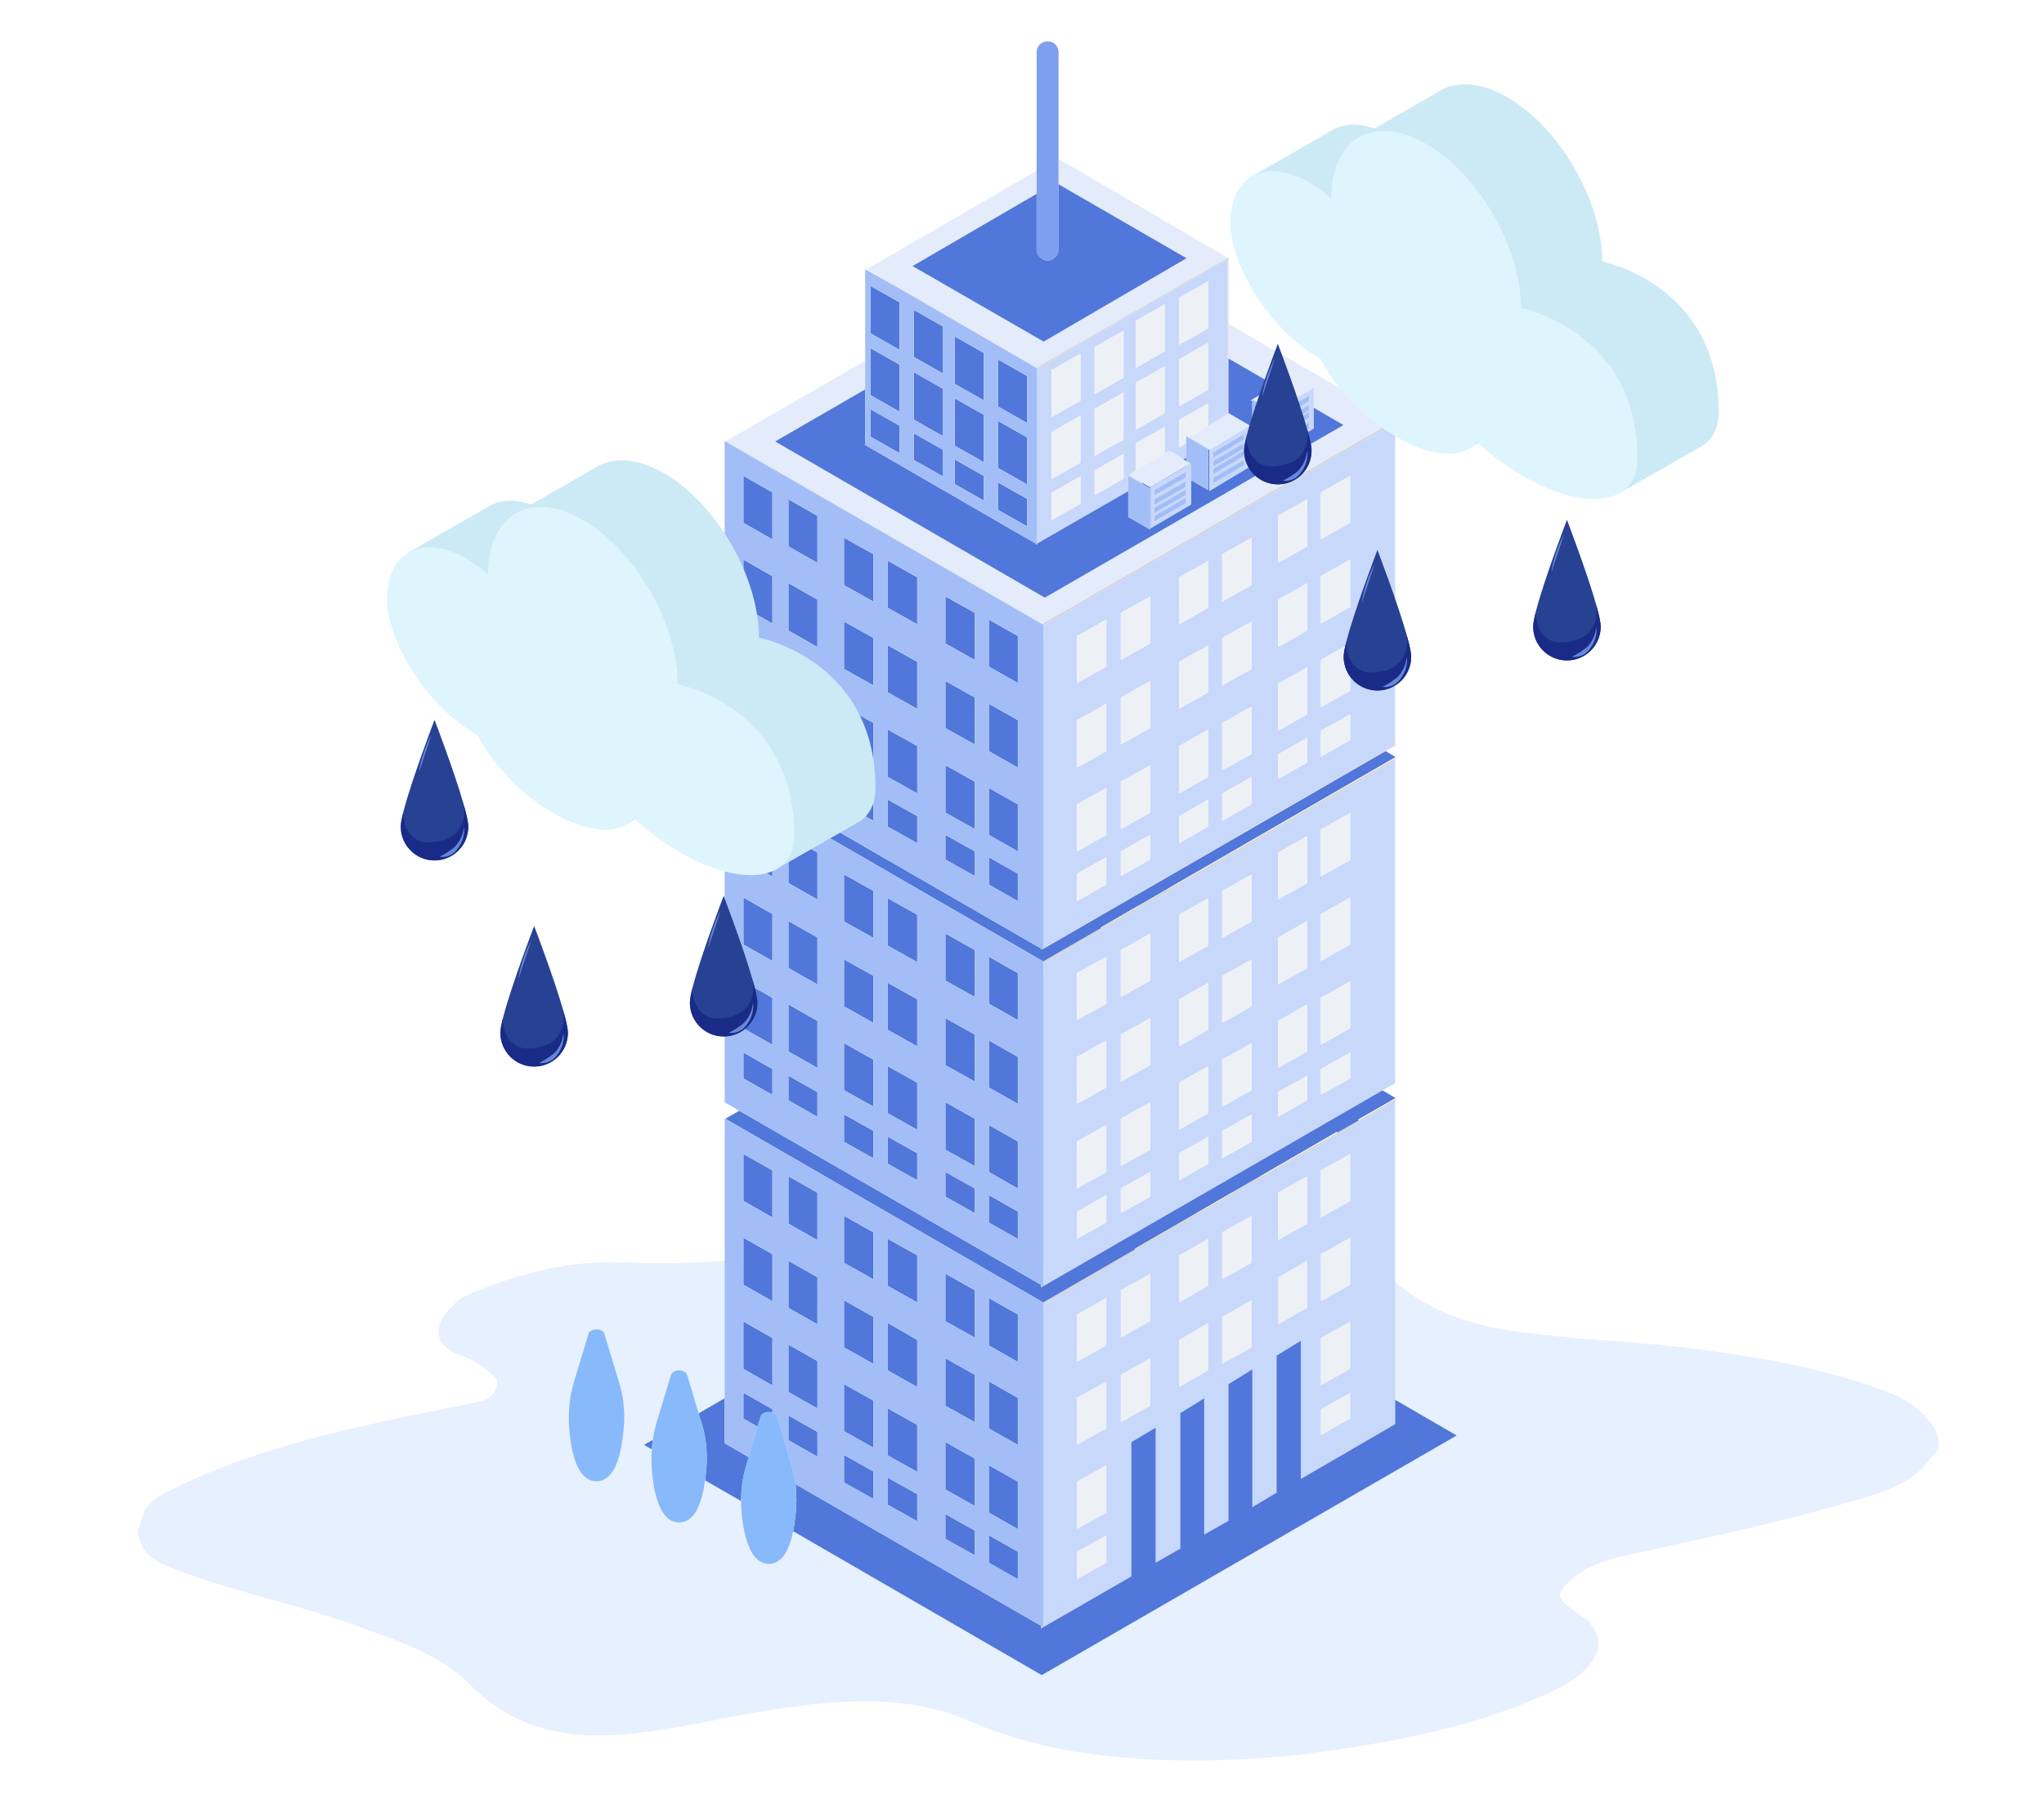 <?xml version="1.0" encoding="UTF-8"?>
<svg xmlns="http://www.w3.org/2000/svg" xmlns:xlink="http://www.w3.org/1999/xlink" id="Layer_8" data-name="Layer 8" width="600" height="528.056" viewBox="0 0 600 528.056">
  <defs>
    <style>
      .cls-1 {
        fill: url(#linear-gradient);
      }

      .cls-1, .cls-2, .cls-3, .cls-4, .cls-5, .cls-6, .cls-7, .cls-8, .cls-9, .cls-10, .cls-11, .cls-12, .cls-13 {
        fill-rule: evenodd;
      }

      .cls-1, .cls-2, .cls-3, .cls-4, .cls-5, .cls-6, .cls-7, .cls-8, .cls-9, .cls-10, .cls-11, .cls-12, .cls-13, .cls-14, .cls-15, .cls-16, .cls-17, .cls-18, .cls-19 {
        stroke-width: 0px;
      }

      .cls-2 {
        fill: url(#linear-gradient-2);
      }

      .cls-3 {
        fill: #676766;
      }

      .cls-4 {
        fill: #5077d9;
      }

      .cls-5 {
        fill: #88b9fa;
      }

      .cls-6 {
        fill: #a3bdf7;
      }

      .cls-7 {
        fill: #c8d8fb;
      }

      .cls-8 {
        fill: #d2d4da;
      }

      .cls-9 {
        fill: #e5e5e5;
      }

      .cls-10 {
        fill: #edf1f6;
      }

      .cls-11 {
        fill: #e4ecfb;
      }

      .cls-12 {
        fill: #7e9fed;
      }

      .cls-13 {
        fill: #c1c77d;
      }

      .cls-14 {
        fill: #274193;
      }

      .cls-15 {
        fill: #192b87;
      }

      .cls-16 {
        fill: #dff5fd;
      }

      .cls-17 {
        fill: #cce9f6;
      }

      .cls-18 {
        fill: #e6f0fe;
      }

      .cls-19 {
        fill: #6687d8;
      }
    </style>
    <linearGradient id="linear-gradient" x1="7758.659" y1="-1729.444" x2="7758.659" y2="-1729.444" gradientTransform="translate(7130.322 -1669.321) rotate(150.023) scale(1 -1) skewX(29.977)" gradientUnits="userSpaceOnUse">
      <stop offset=".278" stop-color="#e4ecfb"></stop>
      <stop offset=".392" stop-color="#a3bdf7"></stop>
    </linearGradient>
    <linearGradient id="linear-gradient-2" x1="7251.541" y1="210.747" x2="7251.541" y2="210.747" gradientTransform="translate(7661.088) rotate(-180) scale(1 -1)" gradientUnits="userSpaceOnUse">
      <stop offset=".278" stop-color="#a3bdf7"></stop>
      <stop offset=".392" stop-color="#5077d9"></stop>
    </linearGradient>
  </defs>
  <path class="cls-18" d="m567.775,419.135c-0.0.001-0.0.001-.001.002,0-0,0-.001-0-.001-3.45-5.439-8.677-8.793-14.445-10.906-19.314-7.076-39.482-10.441-59.821-12.835-16.57-1.95-33.294-2.304-49.82-4.789-12.376-1.861-23.864-5.774-33.602-13.908-6.364-5.316-13.651-9.104-21.308-11.92-16.345-6.011-33.367-9.369-50.732-10.179-18.309-.854-36.568.1-54.71,3.277-15.508,2.715-30.935,5.783-46.372,8.854-17.701,3.522-35.67,4.54-53.692,3.794-15.982-.662-30.914,3.229-45.49,9.318-3.133,1.309-5.312,3.525-7.162,5.974-3.437,4.549-2.049,9.053,3.054,11.358,0,0.0 0.0 0.0 0.0.001,4.733,1.548,8.917,3.968,12.257,7.723v.001c.276,6.209-5.257,6.5-8.757,7.213-16.936,3.451-33.88,6.672-50.537,11.476-12.289,3.545-24.299,7.643-35.683,13.377-4.015,2.022-8.866,3.913-9.413,9.628v.001c0-0-0-0-0-0-.713,1.227-1.238,2.497-.932,3.962,0,0.0 0.0 0.0.001.001l-0.0 0c1.275,6.46,6.508,8.419,11.766,10.398,17.023,6.408,34.943,9.914,52.026,16.128,12.054,4.385,24.605,8.319,33.811,17.567,12.692,12.751,27.975,15.831,44.823,14.379,16.054-1.384,31.671-5.643,47.611-7.824,18.305-2.505,36.633-3.672,54.1,3.978,20.111,8.808,41.345,11.254,62.889,11.454,13.871.129,27.784-.618,41.571-2.623,21.607-3.142,42.976-7.239,63.113-16.098,5.198-2.287,10.387-4.717,14.172-9.217,3.081-3.662,3.841-7.502.706-11.561-.335-.973-.97-1.655-1.942-2.013-1.751-1.292-3.545-2.531-5.24-3.893-1.501-1.207-2.834-2.569-1.519-4.726,5.181-6.467,12.628-8.733,20.196-10.35,23.581-5.039,47.153-10.081,70.248-17.109,7.075-2.153,13.643-5.03,18.016-11.411,2.996-2.572,2.388-5.49.819-8.501Zm-105.679,36.95c.076-.007.149-.019.229-.02-.042.048-.085.095-.127.143-.033-.041-.065-.081-.102-.123Z"></path>
  <g>
    <polygon class="cls-11" points="263.788 84.523 254.425 79.008 304.292 50.11 304.292 56.889 267.868 78.089 306.361 100.265 348.302 75.791 310.729 54.073 310.729 46.604 360.367 75.676 304.409 107.85 304.409 108.079 263.788 84.523"></polygon>
    <polygon class="cls-11" points="212.943 129.567 253.965 105.895 253.965 114.284 227.537 129.567 306.707 175.412 394.378 124.74 385.646 119.683 385.646 113.709 385.186 114.055 373.81 120.833 367.607 117.271 367.607 117.731 367.147 117.502 374.384 113.193 360.596 105.206 360.596 95.037 408.973 122.96 409.087 123.016 409.661 123.362 409.547 123.591 409.547 123.362 306.016 183.112 306.016 183.227 212.943 129.567"></polygon>
    <polygon class="cls-11" points="331.295 139.334 334.168 137.611 341.868 133.014 343.245 132.209 347.382 134.794 348.187 135.312 349.451 136.001 348.187 136.805 337.615 143.01 335.375 141.747 331.295 139.334"></polygon>
    <polygon class="cls-11" points="366.801 124.971 354.967 132.094 354.621 131.749 349.68 128.876 348.876 128.418 354.621 124.971 360.367 121.465 360.596 121.351 360.712 121.293 367.032 124.971 366.801 125.2 366.801 124.971"></polygon>
    <path class="cls-7" d="m346.118,101.184l8.503-4.825v-13.789s-8.503,4.825-8.503,4.825v13.789Zm-12.754,6.78l8.503-4.826v-13.789s-8.503,4.826-8.503,4.826v13.789Zm21.257,10.456l-8.503,4.827v8.043s2.069-1.207,2.069-1.207v4.251s-.806.46-.806.46l-4.136-2.585-1.378.806v-7.7s-8.503,4.827-8.503,4.827v7.927s.803-.458.803-.458l-2.873,1.724,4.08,2.413-.287.173-3.907-2.242v4.482s-26.771,15.398-26.771,15.398v-51.247s55.958-32.405,55.958-32.405v45.56s-5.745,3.506-5.745,3.506v-6.551Zm-8.503.806l8.503-4.827v-13.789s-8.503,4.827-8.503,4.827v13.789Zm-12.754,6.894l8.503-4.827v-13.789s-8.503,4.827-8.503,4.827v13.789Zm-27.117,57.453l103.3-59.636v4.652s0,10.687,0,10.687v4.482s0,10.685,0,10.685v4.713s0,10.685,0,10.685v4.827s0,12.294,0,12.294v4.596s0,10.687,0,10.687v4.596s0,10.685,0,10.685v1.093s-103.3,59.751-103.3,59.751v-94.797Zm67.563-50.675v-12.065s11.376-6.778,11.376-6.778l.46-.346v5.974s0,6.091,0,6.091l-11.605,7.009-.231.114Zm-44.007-35.849l-8.503,4.826v13.787s8.503-4.825,8.503-4.825v-13.789Zm-8.503,36.77l8.503-4.825v-13.789s-8.503,4.825-8.503,4.825v13.789Zm-4.136-16.201v-13.789s-8.503,4.825-8.503,4.825v13.789s8.503-4.825,8.503-4.825Zm0,18.154v-13.789s-8.503,4.827-8.503,4.827v13.789s8.503-4.827,8.503-4.827Zm-8.503,8.849v8.043s8.503-4.827,8.503-4.827v-8.043s-8.503,4.827-8.503,4.827Zm21.143-11.376l-8.503,4.825v7.24s8.503-4.825,8.503-4.825v-7.24Zm54.465-15.512v-1.609s-9.192,5.402-9.192,5.402v1.607s9.192-5.4,9.192-5.4Zm0,2.758v-1.609s-9.192,5.285-9.192,5.285v1.609s9.192-5.285,9.192-5.285Zm-34.588,27.577l-11.948,7.009v-12.065s10.456-6.091,10.456-6.091l1.492-.918v4.94s0,7.125,0,7.125Zm17.121-23.095v.229s0,11.836,0,11.836l-11.834,7.123v-12.065s11.834-7.123,11.834-7.123Zm17.467.689v-1.609s-9.192,5.285-9.192,5.285v1.609s9.192-5.285,9.192-5.285Zm-19.076,8.158v-1.609s-9.076,5.402-9.076,5.402v1.607s9.076-5.4,9.076-5.4Zm-9.076,6.434v1.609s9.076-5.285,9.076-5.285v-1.609s-9.076,5.285-9.076,5.285Zm0-4.94v1.607s9.076-5.285,9.076-5.285v-1.609s-9.076,5.287-9.076,5.287Zm0-2.529v1.609s9.076-5.4,9.076-5.4v-1.609s-9.076,5.4-9.076,5.4Zm-17.236,11.03v1.609s9.192-5.285,9.192-5.285v-1.609s-9.192,5.285-9.192,5.285Zm0,5.171v1.609s9.192-5.285,9.192-5.285v-1.609s-9.192,5.285-9.192,5.285Zm0,2.415v1.607s9.192-5.285,9.192-5.285v-1.609s-9.192,5.287-9.192,5.287Zm0-4.827v1.609s9.192-5.285,9.192-5.285v-1.609s-9.192,5.285-9.192,5.285Zm45.387-24.016v-1.607s-9.192,5.4-9.192,5.4v1.609s9.192-5.402,9.192-5.402Zm-.575,62.509v-13.903s-8.503,4.825-8.503,4.825v13.905s8.503-4.827,8.503-4.827Zm-54.697-5.171v13.789s8.618-4.825,8.618-4.825v-13.789s-8.618,4.825-8.618,4.825Zm25.625,23.327v-13.789s-8.503,4.825-8.503,4.825v13.789s8.503-4.825,8.503-4.825Zm12.754-6.894v-13.903s-8.618,4.825-8.618,4.825v13.903s8.618-4.825,8.618-4.825Zm0-24.59v-13.903s-8.618,4.825-8.618,4.825v13.903s8.618-4.825,8.618-4.825Zm-21.257-2.298v13.789s8.503-4.825,8.503-4.825v-13.789s-8.503,4.825-8.503,4.825Zm-29.99,55.843l8.618-4.825v-13.903s-8.618,4.825-8.618,4.825v13.903Zm8.618-29.644v-13.789s-8.618,4.825-8.618,4.825v13.789s8.618-4.825,8.618-4.825Zm58.947-35.277v-13.789s-8.503,4.827-8.503,4.827v13.789s8.503-4.827,8.503-4.827Zm-54.697,58.141l8.618-4.825v-13.789s-8.618,4.825-8.618,4.825v13.789Zm-12.868,37.919v8.043s8.618-4.825,8.618-4.825v-8.043s-8.618,4.825-8.618,4.825Zm21.486-4.136v-7.238s-8.618,4.825-8.618,4.825v7.24s8.618-4.827,8.618-4.827Zm-21.486-2.413l8.618-4.825v-13.789s-8.618,4.825-8.618,4.825v13.789Zm29.99,32.519l8.503-4.827v-13.903s-8.503,4.825-8.503,4.825v13.905Zm37.575-23.212v-13.789s-8.503,4.827-8.503,4.827v13.789s8.503-4.827,8.503-4.827Zm-24.936,16.087l8.618-4.825v-13.789s-8.618,4.825-8.618,4.825v13.789Zm8.618-67.908l-8.618,4.825v13.905s8.618-4.827,8.618-4.827v-13.903Zm16.318,16.432v-7.24s-8.503,4.825-8.503,4.825v7.24s8.503-4.825,8.503-4.825Zm-24.936,9.076v8.043s8.618-4.825,8.618-4.825v-8.043s-8.618,4.825-8.618,4.825Zm-12.64,14.594l8.503-4.827v-7.927s-8.503,4.825-8.503,4.825v7.929Zm0-28.497v13.903s8.503-4.825,8.503-4.825v-13.903s-8.503,4.825-8.503,4.825Zm-8.503,19.534v-13.903s-8.618,4.825-8.618,4.825v13.905s8.618-4.827,8.618-4.827Zm-3.389,27.521l-.229-.117,8.732-5.054.229.114-8.732,5.056Zm-5.229,37.631v13.789s8.618-4.827,8.618-4.827v-13.789s-8.618,4.827-8.618,4.827Zm17.121,27.921l8.503-4.825v-13.789s-8.503,4.825-8.503,4.825v13.789Zm12.64-20.568v13.789s8.618-4.825,8.618-4.825v-13.789s-8.618,4.825-8.618,4.825Zm24.936-2.413v-13.789s-8.503,4.827-8.503,4.827v13.789s8.503-4.827,8.503-4.827Zm-24.936-8.387l8.618-4.827v-13.789s-8.618,4.827-8.618,4.827v13.789Zm24.936-16.087v-13.789s-8.503,4.825-8.503,4.825v13.789s8.503-4.825,8.503-4.825Zm-54.697-5.287v13.789s8.618-4.825,8.618-4.825v-13.789s-8.618,4.825-8.618,4.825Zm17.121,28.268l8.503-4.827v-13.789s-8.503,4.827-8.503,4.827v13.789Zm63.429,2.298v8.501s-3.734,2.128-3.734,2.128l-100.255,57.854v-.806s-.806-.458-.806-.458l1.495.803v-94.568s102.726-59.291,102.726-59.291l.114-.056.46-.287v9.02s0,4.482,0,4.482v10.799s0,4.138,0,4.138v10.685s0,20.34,0,20.34v16.661m-84.801,19.821v-13.789s-8.618,4.825-8.618,4.825v13.789s8.618-4.825,8.618-4.825Zm-8.618-33.554v13.789s8.618-4.825,8.618-4.825v-13.789s-8.618,4.825-8.618,4.825Zm67.565-75.952v-13.789s-8.503,4.825-8.503,4.825v13.789s8.503-4.825,8.503-4.825Zm25.854,167.99v19.994s0,13.214,0,13.214v7.125s-27.694,16.087-27.694,16.087v-40.562s-7.123,4.367-7.123,4.367v40.217s-7.123,4.251-7.123,4.251v-40.446s-7.011,4.365-7.011,4.365v40.102s-7.123,4.022-7.123,4.022v-39.988s-7.009,4.367-7.009,4.367v39.757s-7.24,4.136-7.24,4.136v-39.642s-7.123,4.253-7.123,4.253v39.411s-26.543,15.283-26.543,15.283v-.803s-.806-.46-.806-.46l1.495.803v-94.565s103.3-59.751,103.3-59.751v11.778s0,7.123,0,7.123v25.508m-84.801-16.832l-8.618,4.825v8.043s8.618-4.825,8.618-4.825v-8.043Zm12.868-13.331v-13.903s-8.618,4.827-8.618,4.827v13.903s8.618-4.827,8.618-4.827Zm-21.486,11.376l8.618-4.825v-13.789s-8.618,4.825-8.618,4.825v13.789Zm45.675,1.322l-.229-.114,8.674-4.998.231.114-8.676,4.998Zm5.572-14.996v-8.043s-8.618,4.827-8.618,4.827v8.043s8.618-4.827,8.618-4.827Zm-12.754,6.437v-7.929s-8.503,4.825-8.503,4.825v7.929s8.503-4.825,8.503-4.825Zm-17.007,9.65v-7.238s-8.618,4.825-8.618,4.825v7.24s8.618-4.827,8.618-4.827Zm29.761,19.419v-13.789s-8.618,4.827-8.618,4.827v13.789s8.618-4.827,8.618-4.827Zm-21.257-2.184v13.789s8.503-4.825,8.503-4.825v-13.789s-8.503,4.825-8.503,4.825Zm21.257,13.214l-8.618,4.827v13.789s8.618-4.827,8.618-4.827v-13.789Zm-12.754,20.568v-13.903s-8.503,4.942-8.503,4.942v13.789s8.503-4.827,8.503-4.827Zm29.072-43.089v-13.903s-8.503,4.825-8.503,4.825v13.905s8.503-4.827,8.503-4.827Zm-54.697,44.353v13.905s8.618-4.827,8.618-4.827v-13.903s-8.618,4.825-8.618,4.825Zm-12.868,45.273l8.618-4.825v-13.903s-8.618,4.825-8.618,4.825v13.903Zm0-24.705l8.618-4.825v-13.789s-8.618,4.825-8.618,4.825v13.789Zm8.618-29.186v-13.903s-8.618,4.827-8.618,4.827v13.903s8.618-4.827,8.618-4.827Zm12.868-7.123v-13.903s-8.618,4.825-8.618,4.825v13.903s8.618-4.825,8.618-4.825Zm46.079-3.907v-13.789s-8.503,4.827-8.503,4.827v13.789s8.503-4.827,8.503-4.827Zm-58.947,66.759l-8.618,4.827v8.043s8.618-4.827,8.618-4.827v-8.043Zm58.947-127.659v-7.238s-8.503,4.825-8.503,4.825v7.24s8.503-4.827,8.503-4.827Zm12.64-144.78v-13.903s-8.618,4.825-8.618,4.825v13.905s8.618-4.827,8.618-4.827Zm-8.618-19.877l8.618-4.827v-13.789s-8.618,4.827-8.618,4.827v13.789Zm8.618,44.467v-13.903s-8.618,4.825-8.618,4.825v13.903s8.618-4.825,8.618-4.825Zm0,6.894l-8.618,4.825v7.586s8.618-4.827,8.618-4.827v-7.583Zm-8.618,72.39l8.618-4.825v-13.789s-8.618,4.825-8.618,4.825v13.789Zm8.618-29.646v-13.789s-8.618,4.827-8.618,4.827v13.789s8.618-4.827,8.618-4.827Zm-8.618,54.237l8.618-4.827v-13.789s-8.618,4.827-8.618,4.827v13.789Zm8.618,2.298l-8.618,4.825v7.583s8.618-4.825,8.618-4.825v-7.583Zm-8.618,48.375l8.618-4.825v-13.789s-8.618,4.825-8.618,4.825v13.789Zm0,24.59l8.618-4.827v-13.789s-8.618,4.827-8.618,4.827v13.789Zm8.618,34.472v-7.583s-8.618,4.825-8.618,4.825v7.583s8.618-4.825,8.618-4.825Zm0-28.497l-8.618,4.827v13.903s8.618-4.827,8.618-4.827v-13.903Z"></path>
    <path class="cls-12" d="m304.292,50.11v6.779s0,16.374,0,16.374c0,.843.307,1.571.92,2.184.689.689,1.457,1.033,2.298,1.033.842,0,1.609-.344,2.298-1.033.613-.613.92-1.341.92-2.184v-19.189s0-7.469,0-7.469V15.351c0-.843-.307-1.609-.92-2.298-.689-.614-1.456-.92-2.298-.92-.842,0-1.609.306-2.298.92-.613.689-.92,1.455-.92,2.298v34.759Z"></path>
    <path class="cls-8" d="m304.409,108.079v-.229s55.958-32.173,55.958-32.173l.229-.23v.23s0,.114,0,.114v19.247s0,10.169,0,10.169v16.145s-.229.114-.229.114v-45.56s-55.958,32.405-55.958,32.405v-.231Zm1.838,75.494v-.346s-.231,0-.231,0v-.114l103.531-59.751v.575s-103.3,59.636-103.3,59.636Zm103.3,35.275l-.575.346-2.242,1.264-100.484,58.027v-.114l103.3-59.751v.229Zm-.46,3.963l.46-.287v.691l-.46.287-.114.056-102.726,59.291v-.689s17.005-9.823,17.005-9.823l10.974-6.32,8.732-5.056,66.014-38.091.114-.058Zm-10.227,106l10.687-6.203v.575s-103.3,59.751-103.3,59.751v-.691s26.944-15.568,26.944-15.568l11.491-6.665,17.121-9.881,8.676-4.998,22.175-12.754,6.205-3.564Z"></path>
    <polygon class="cls-9" points="360.596 75.676 360.596 75.791 360.712 75.676 360.596 75.676"></polygon>
    <path class="cls-10" d="m341.868,89.349v13.789s-8.503,4.826-8.503,4.826v-13.789s8.503-4.826,8.503-4.826Zm12.754-6.779v13.789s-8.503,4.825-8.503,4.825v-13.789s8.503-4.825,8.503-4.825Zm-45.962,26.083l8.503-4.825v13.789s-8.503,4.825-8.503,4.825v-13.789Zm21.143,6.551v13.789s-8.503,4.825-8.503,4.825v-13.789s8.503-4.825,8.503-4.825Zm-8.503.458v-13.787s8.503-4.826,8.503-4.826v13.789s-8.503,4.825-8.503,4.825Zm0,29.646v-7.24s8.503-4.825,8.503-4.825v7.24s-8.503,4.825-8.503,4.825Zm-4.136,2.527l-8.503,4.827v-8.043s8.503-4.827,8.503-4.827v8.043Zm-8.503-21.026l8.503-4.827v13.789s-8.503,4.827-8.503,4.827v-13.789Zm33.208-19.305v13.789s-8.503,4.827-8.503,4.827v-13.789s8.503-4.827,8.503-4.827Zm12.754-6.894v13.789s-8.503,4.827-8.503,4.827v-13.789s8.503-4.827,8.503-4.827Zm-5.745,27.808l.803.458-1.492-.803v2.011s-2.069,1.207-2.069,1.207v-8.043s8.503-4.827,8.503-4.827v6.551s-5.745,3.447-5.745,3.447Zm-15.512,9.65v-7.927s8.503-4.827,8.503-4.827v7.7s-7.7,4.596-7.7,4.596l-.803.458Zm21.257,40.334l-8.503,4.825v-13.789s8.503-4.825,8.503-4.825v13.789Zm4.136-15.743l8.618-4.825v13.903s-8.618,4.825-8.618,4.825v-13.903Zm0,24.59l8.618-4.825v13.903s-8.618,4.825-8.618,4.825v-13.903Zm-12.64,7.009l8.503-4.825v13.789s-8.503,4.825-8.503,4.825v-13.789Zm-8.503-5.4l-8.618,4.825v-13.789s8.618-4.825,8.618-4.825v13.789Zm37.575-12.871l8.503-4.825v13.903s-8.503,4.827-8.503,4.827v-13.905Zm-59.062,10.687l8.618-4.825v13.789s-8.618,4.825-8.618,4.825v-13.789Zm8.618,19.879v13.903s-8.618,4.825-8.618,4.825v-13.903s8.618-4.825,8.618-4.825Zm12.868-6.665v13.789s-8.618,4.825-8.618,4.825v-13.789s8.618-4.825,8.618-4.825Zm37.575-48.489l8.503-4.827v13.789s-8.503,4.827-8.503,4.827v-13.789Zm-50.444,79.859v13.789s-8.618,4.825-8.618,4.825v-13.789s8.618-4.825,8.618-4.825Zm4.251,18.614l8.618-4.825v7.238s-8.618,4.827-8.618,4.827v-7.24Zm-4.251,9.767l-8.618,4.825v-8.043s8.618-4.825,8.618-4.825v8.043Zm4.251-30.221l8.618-4.825v13.903s-8.618,4.827-8.618,4.827v-13.905Zm25.625-1.378l-8.503,4.825v-13.903s8.503-4.825,8.503-4.825v13.903Zm0,6.665v7.927s-8.503,4.827-8.503,4.827v-7.929s8.503-4.825,8.503-4.825Zm12.754,1.378l-8.618,4.825v-8.043s8.618-4.825,8.618-4.825v8.043Zm7.814-14.709l8.503-4.825v7.24s-8.503,4.825-8.503,4.825v-7.24Zm-16.432,4.713v-13.905s8.618-4.825,8.618-4.825v13.903s-8.618,4.827-8.618,4.827Zm8.618,30.564v13.789s-8.618,4.825-8.618,4.825v-13.789s8.618-4.825,8.618-4.825Zm7.814-6.434l8.503-4.827v13.789s-8.503,4.827-8.503,4.827v-13.789Zm-20.569,13.443v13.903s-8.503,4.827-8.503,4.827v-13.905s8.503-4.825,8.503-4.825Zm0,24.819v13.789s-8.503,4.827-8.503,4.827v-13.789s8.503-4.827,8.503-4.827Zm-17.007-.689l-8.618,4.825v-13.789s8.618-4.825,8.618-4.825v13.789Zm37.575-12.64l8.503-4.825v13.789s-8.503,4.825-8.503,4.825v-13.789Zm-7.814,6.434v13.789s-8.618,4.827-8.618,4.827v-13.789s8.618-4.827,8.618-4.827Zm7.814,18.041l8.503-4.827v13.789s-8.503,4.827-8.503,4.827v-13.789Zm-7.814,20.337l-8.618,4.825v-13.789s8.618-4.825,8.618-4.825v13.789Zm-12.754-7.009v13.789s-8.503,4.825-8.503,4.825v-13.789s8.503-4.825,8.503-4.825Zm-17.007-.346l-8.618,4.827v-13.789s8.618-4.827,8.618-4.827v13.789Zm-12.868-18.039l-8.618,4.825v-13.789s8.618-4.825,8.618-4.825v13.789Zm-8.618,15.627l8.618-4.825v13.789s-8.618,4.825-8.618,4.825v-13.789Zm59.062-109.505l8.503-4.825v13.789s-8.503,4.825-8.503,4.825v-13.789Zm-50.444,129.499v13.789s-8.618,4.825-8.618,4.825v-13.789s8.618-4.825,8.618-4.825Zm4.251-1.838l8.618-4.827v13.903s-8.618,4.827-8.618,4.827v-13.903Zm-12.868,35.275v-8.043s8.618-4.825,8.618-4.825v8.043s-8.618,4.825-8.618,4.825Zm12.868-14.823l8.618-4.825v7.238s-8.618,4.827-8.618,4.827v-7.24Zm17.121-10.341l8.503-4.825v7.929s-8.503,4.825-8.503,4.825v-7.929Zm12.64-6.549l8.618-4.827v8.043s-8.618,4.827-8.618,4.827v-8.043Zm0,29.761l8.618-4.827v13.789s-8.618,4.827-8.618,4.827v-13.789Zm-4.136,15.741l-8.503,4.825v-13.789s8.503-4.825,8.503-4.825v13.789Zm20.569-27.348l8.503-4.825v13.903s-8.503,4.827-8.503,4.827v-13.905Zm-29.072,43.206l8.503-4.942v13.903s-8.503,4.827-8.503,4.827v-13.789Zm12.64,7.009v-13.789s8.618-4.827,8.618-4.827v13.789s-8.618,4.827-8.618,4.827Zm-21.143,12.294l-8.618,4.827v-13.905s8.618-4.825,8.618-4.825v13.903Zm-21.486-26.771l8.618-4.827v13.903s-8.618,4.827-8.618,4.827v-13.903Zm8.618,19.648v13.789s-8.618,4.825-8.618,4.825v-13.789s8.618-4.825,8.618-4.825Zm0,24.59v13.903s-8.618,4.825-8.618,4.825v-13.903s8.618-4.825,8.618-4.825Zm50.444-55.154l8.503-4.827v13.789s-8.503,4.827-8.503,4.827v-13.789Zm-46.193,3.79l8.618-4.825v13.903s-8.618,4.825-8.618,4.825v-13.903Zm-12.868,84.801v-8.043s8.618-4.827,8.618-4.827v8.043s-8.618,4.827-8.618,4.827Zm59.062-142.942l8.503-4.825v7.238s-8.503,4.827-8.503,4.827v-7.24Zm21.143-180.861v13.789s-8.618,4.827-8.618,4.827v-13.789s8.618-4.827,8.618-4.827Zm-8.618,29.415l8.618-4.825v13.903s-8.618,4.827-8.618,4.827v-13.905Zm0,24.59l8.618-4.825v13.903s-8.618,4.825-8.618,4.825v-13.903Zm0,28.383v-7.586s8.618-4.825,8.618-4.825v7.583s-8.618,4.827-8.618,4.827Zm0,21.372l8.618-4.827v13.789s-8.618,4.827-8.618,4.827v-13.789Zm8.618,19.994v13.789s-8.618,4.825-8.618,4.825v-13.789s8.618-4.825,8.618-4.825Zm0,24.588v13.789s-8.618,4.827-8.618,4.827v-13.789s8.618-4.827,8.618-4.827Zm-8.618,33.322v-7.583s8.618-4.825,8.618-4.825v7.583s-8.618,4.825-8.618,4.825Zm8.618,17.352v13.789s-8.618,4.825-8.618,4.825v-13.789s8.618-4.825,8.618-4.825Zm0,24.588v13.789s-8.618,4.827-8.618,4.827v-13.789s8.618-4.827,8.618-4.827Zm-8.618,43.321v-13.903s8.618-4.827,8.618-4.827v13.903s-8.618,4.827-8.618,4.827Zm0,7.009l8.618-4.825v7.583s-8.618,4.825-8.618,4.825v-7.583Z"></path>
    <path class="cls-4" d="m304.292,73.263c0,.843.307,1.571.92,2.184.689.689,1.457,1.033,2.298,1.033.842,0,1.609-.344,2.298-1.033.613-.613.92-1.341.92-2.184v-19.189s37.573,21.718,37.573,21.718l-41.94,24.475-38.493-22.176,36.424-21.2v16.374Zm-40.217,29.416l-8.501-4.826v-13.904s8.501,4.826,8.501,4.826v13.904Zm12.64,6.894l-8.501-4.826v-13.789s8.501,4.826,8.501,4.826v13.789Zm117.663,15.167l-87.671,50.673-79.17-45.845,26.428-15.283v16.316s50.098,28.957,50.098,28.957v.229s.229,0,.229,0h.117s0-.229,0-.229l26.771-15.398v7.583s6.434,3.678,6.434,3.678v-12.065s-2.527-1.436-2.527-1.436l.287-.173,2.24,1.264,10.573-6.205v.114s-10.456,6.091-10.456,6.091v12.065s11.948-7.009,11.948-7.009v-7.125s4.942,2.873,4.942,2.873v-12.065s.346.346.346.346v12.065s11.834-7.123,11.834-7.123v-11.836s.231-.229.231-.229l-6.32-3.678-.117.058v-16.145s13.789,7.987,13.789,7.987l-7.238,4.309.46.229v11.605s6.203,3.562,6.203,3.562l.231.117v-.231s11.605-7.009,11.605-7.009v-6.091s8.732,5.056,8.732,5.056Zm-60.381,141.16l-10.916,6.32.171.117-17.005,9.823v-.114s-.231,0-.231,0l-93.073-53.776,2.873-1.665,89.743,51.766v.343s.287-.173.287-.173l.056-.056.346.229v-.229s100.484-58.027,100.484-58.027l2.242,1.322.114.056.575.346-.575.343-.114.058-66.243,38.264-8.732,5.054Zm-115.767-77.042l8.501,4.825v13.903s-8.501-4.825-8.501-4.825v-13.903Zm21.715,11.834v13.789s-8.501-4.825-8.501-4.825v-13.789s8.501,4.825,8.501,4.825Zm-21.715-36.424l8.501,4.825v13.905s-8.501-4.827-8.501-4.827v-13.903Zm13.214,20.797v-13.903s8.501,4.825,8.501,4.825v13.905s-8.501-4.827-8.501-4.827Zm16.316-2.641l8.618,4.825v13.903s-8.618-4.825-8.618-4.825v-13.903Zm12.868,20.797v-13.789s8.618,4.825,8.618,4.825v13.789s-8.618-4.825-8.618-4.825Zm25.51,15.281l-8.618-4.825v-13.789s8.618,4.825,8.618,4.825v13.789Zm0-24.819l-8.618-4.825v-13.789s8.618,4.825,8.618,4.825v13.789Zm-16.892-24.244v13.789s-8.618-4.825-8.618-4.825v-13.789s8.618,4.825,8.618,4.825Zm-12.868,7.123l-8.618-4.825v-13.903s8.618,4.825,8.618,4.825v13.903Zm7.698-51.591v8.043s-8.501-4.827-8.501-4.827v-8.043s8.501,4.827,8.501,4.827Zm24.705-3.218v13.903s-8.501-4.825-8.501-4.825v-13.903s8.501,4.825,8.501,4.825Zm0,17.925v7.24s-8.501-4.827-8.501-4.827v-7.238s8.501,4.825,8.501,4.825Zm-20.566-4.711v-7.814s8.501,4.827,8.501,4.827v7.812s-8.501-4.825-8.501-4.825Zm20.566-31.369v13.904s-8.501-4.827-8.501-4.827v-13.903s8.501,4.826,8.501,4.826Zm-12.065,10.457v13.903s-8.501-4.827-8.501-4.827v-13.903s8.501,4.827,8.501,4.827Zm-12.64-7.011v13.789s-8.501-4.825-8.501-4.825v-13.789s8.501,4.825,8.501,4.825Zm-37.344,37.461v13.789s-8.501-4.827-8.501-4.827v-13.789s8.501,4.827,8.501,4.827Zm74.805-20.34l-8.503-4.825v-13.789s8.503,4.825,8.503,4.825v13.789Zm-61.591,27.234v13.789s-8.501-4.827-8.501-4.827v-13.789s8.501,4.827,8.501,4.827Zm53.088-14.02v-13.789s8.503,4.827,8.503,4.827v13.789s-8.503-4.827-8.503-4.827Zm0,12.296v-8.043s8.503,4.825,8.503,4.825v8.043s-8.503-4.825-8.503-4.825Zm55.154-14.363l-.806-.518.806-.46v.979Zm-49.409,89.969l-8.503-4.825v-13.903s8.503,4.825,8.503,4.825v13.903Zm-8.503-29.644v-13.789s8.503,4.825,8.503,4.825v13.789s-8.503-4.825-8.503-4.825Zm8.503,54.234l-8.503-4.825v-13.789s8.503,4.825,8.503,4.825v13.789Zm0,6.549v8.043s-8.503-4.825-8.503-4.825v-8.043s8.503,4.825,8.503,4.825Zm7.469,125.707h-.231s-93.073-53.774-93.073-53.774l4.08-2.356,87.73,50.617.806.458v.806s100.255-57.854,100.255-57.854l3.849,2.24-11.089,6.378.287.171-6.205,3.564-.287-.173-22.119,12.812-8.674,4.998-17.065,9.881-11.547,6.665.229.114-26.944,15.568v-.114Zm-7.469-82.732l-8.503-4.825v-13.789s8.503,4.825,8.503,4.825v13.789Zm0,10.802v13.789s-8.503-4.825-8.503-4.825v-13.789s8.503,4.825,8.503,4.825Zm-58.833,10.341v7.24s-8.501-4.827-8.501-4.827v-7.238s8.501,4.825,8.501,4.825Zm-21.715-4.022v-7.583s8.501,4.825,8.501,4.825v7.583s-8.501-4.825-8.501-4.825Zm8.501-9.881l-8.501-4.827v-13.789s8.501,4.827,8.501,4.827v13.789Zm42.515,24.933l-8.618-4.825v-13.789s8.618,4.825,8.618,4.825v13.789Zm0-24.473l-8.618-4.827v-13.789s8.618,4.827,8.618,4.827v13.789Zm-12.868,17.694l-8.618-4.825v-13.789s8.618,4.825,8.618,4.825v13.789Zm-24.933-16.201v-13.789s8.501,4.827,8.501,4.827v13.789s-8.501-4.827-8.501-4.827Zm46.076,4.022v-13.789s8.618,4.827,8.618,4.827v13.789s-8.618-4.827-8.618-4.827Zm8.618-19.994l-8.618-4.825v-13.789s8.618,4.825,8.618,4.825v13.789Zm-54.694-8.501v-13.789s8.501,4.825,8.501,4.825v13.789s-8.501-4.825-8.501-4.825Zm24.933,2.298v13.789s-8.618-4.827-8.618-4.827v-13.789s8.618,4.827,8.618,4.827Zm12.868-4.022l-8.618-4.827v-13.903s8.618,4.825,8.618,4.825v13.905Zm-8.618-39.759v-7.927s8.618,4.825,8.618,4.825v7.929s-8.618-4.827-8.618-4.827Zm-4.251,32.633l-8.618-4.825v-13.789s8.618,4.825,8.618,4.825v13.789Zm29.761-25.394v7.24s-8.618-4.827-8.618-4.827v-7.238s8.618,4.825,8.618,4.825Zm0-20.454v13.905s-8.618-4.827-8.618-4.827v-13.903s8.618,4.825,8.618,4.825Zm-16.892-10.456v13.903s-8.618-4.825-8.618-4.825v-13.903s8.618,4.825,8.618,4.825Zm-21.486,2.298v-13.903s8.618,4.825,8.618,4.825v13.905s-8.618-4.827-8.618-4.827Zm8.618,19.648l-8.618-4.825v-8.043s8.618,4.825,8.618,4.825v8.043Zm-16.432,9.309v13.789s-8.501-4.827-8.501-4.827v-13.789s8.501,4.827,8.501,4.827Zm-13.214,31.828l-8.501-4.825v-13.789s8.501,4.825,8.501,4.825v13.789Zm-8.501-29.646v-13.789s8.501,4.827,8.501,4.827v13.789s-8.501-4.827-8.501-4.827Zm0-42.744l8.501,4.825v7.586s-8.501-4.827-8.501-4.827v-7.583Zm21.715,11.719v7.24s-8.501-4.825-8.501-4.825v-7.24s8.501,4.825,8.501,4.825Zm-50.902,202.693l2.585-1.492c-.137.922-.233,1.861-.287,2.814l-2.298-1.322Zm36.655-9.652c-.613,0-1.111.117-1.495.346-.46.229-.765.536-.92.92l-.918,3.043-4.136-2.354v-7.583s8.501,4.825,8.501,4.825v.976c-.325-.114-.671-.173-1.032-.173Zm-18.73,20.052c.088-.581.166-1.176.229-1.782.613-5.285.231-10.189-1.149-14.706l-.976-3.16,7.642-4.426v13.214s7.067,4.08,7.067,4.08l-.747,2.471c-.999,3.272-1.497,6.737-1.495,10.398l-10.57-6.089Zm26.543,10.398c.375-3.227.375-6.311,0-9.248l70.438,40.618c.269.15.536.303.803.46l.806.46v.803s26.543-15.283,26.543-15.283v-39.411s7.123-4.253,7.123-4.253v39.642s7.24-4.136,7.24-4.136v-39.757s7.009-4.367,7.009-4.367v39.988s7.123-4.022,7.123-4.022v-40.102s7.011-4.365,7.011-4.365v40.446s7.123-4.251,7.123-4.251v-40.217s7.123-4.367,7.123-4.367v40.562s27.694-16.087,27.694-16.087v-7.125s18.039,10.456,18.039,10.456l-121.799,70.323-72.965-42.228c.283-1.367.512-2.882.689-4.54Zm-15.281-81.583l8.501,4.827v13.789s-8.501-4.827-8.501-4.827v-13.789Zm8.501-5.974l-8.501-4.825v-13.789s8.501,4.825,8.501,4.825v13.789Zm4.713,51.247v-13.903s8.501,4.825,8.501,4.825v13.905s-8.501-4.827-8.501-4.827Zm37.802,37.919l-8.618-4.825v-7.929s8.618,4.825,8.618,4.825v7.929Zm-37.802-23.784v-7.24s8.501,4.827,8.501,4.827v7.238s-8.501-4.825-8.501-4.825Zm24.933,9.192v8.043s-8.618-4.827-8.618-4.827v-8.043s8.618,4.827,8.618,4.827Zm-8.618-11.836v-13.789s8.618,4.827,8.618,4.827v13.789s-8.618-4.827-8.618-4.827Zm38.379,8.043v13.903s-8.618-4.825-8.618-4.825v-13.903s8.618,4.825,8.618,4.825Zm-25.51-.918v-13.789s8.618,4.825,8.618,4.825v13.789s-8.618-4.825-8.618-4.825Zm25.51-9.767l-8.618-4.827v-13.903s8.618,4.825,8.618,4.825v13.905Zm-38.379-35.737l8.618,4.827v13.789s-8.618-4.827-8.618-4.827v-13.789Zm21.486,11.607v13.789s-8.618-4.827-8.618-4.827v-13.903s8.618,4.942,8.618,4.942Zm-21.486-36.426l8.618,4.827v13.789s-8.618-4.827-8.618-4.827v-13.789Zm12.868,20.568v-13.789s8.618,4.825,8.618,4.825v13.789s-8.618-4.825-8.618-4.825Zm25.51,15.167l-8.618-4.825v-13.903s8.618,4.825,8.618,4.825v13.903Zm0-36.538l-8.618-4.827v-7.238s8.618,4.825,8.618,4.825v7.24Zm-8.618-18.616v-13.903s8.618,4.827,8.618,4.827v13.903s-8.618-4.827-8.618-4.827Zm-21.143-5.514v8.043s-8.618-4.827-8.618-4.827v-8.043s8.618,4.827,8.618,4.827Zm12.868,6.549v7.929s-8.618-4.825-8.618-4.825v-7.929s8.618,4.825,8.618,4.825Zm-29.301,11.605v13.905s-8.501-4.827-8.501-4.827v-13.903s8.501,4.825,8.501,4.825Zm-21.715,51.707v-13.903s8.501,4.827,8.501,4.827v13.903s-8.501-4.827-8.501-4.827Zm80.548-52.971l-8.503-4.825v-13.789s8.503,4.825,8.503,4.825v13.789Zm-58.833,26.085v13.789s-8.501-4.827-8.501-4.827v-13.789s8.501,4.827,8.501,4.827Zm50.329-24.13l8.503,4.825v8.043s-8.503-4.825-8.503-4.825v-8.043Zm8.503,73.308l-8.503-4.825v-13.789s8.503,4.825,8.503,4.825v13.789Zm-8.503-43.089l8.503,4.827v13.903s-8.503-4.827-8.503-4.827v-13.903Zm8.503,67.794l-8.503-4.825v-13.903s8.503,4.825,8.503,4.825v13.903Zm0,6.665v8.043s-8.503-4.827-8.503-4.827v-8.043s8.503,4.827,8.503,4.827Zm-12.64,1.035l-8.618-4.827v-7.238s8.618,4.825,8.618,4.825v7.24Zm123.408-114.389v-7.123"></path>
    <path class="cls-6" d="m268.214,90.958v13.789s8.501,4.826,8.501,4.826v-13.789s-8.501-4.826-8.501-4.826Zm-12.64-7.01v13.904s8.501,4.826,8.501,4.826v-13.904s-8.501-4.826-8.501-4.826Zm-1.609-4.941l9.823,5.515,40.621,23.556v.231s0,51.247,0,51.247v.229h-.117l-.229-.229-50.098-28.957v-16.316s0-8.389,0-8.389v-26.887Zm-41.251,145.814v-95.486s.229.231.229.231l93.073,53.66h.231v.346s0,94.797,0,94.797v.343l-.346-.229-.056.056-.287-.171-89.743-51.766-3.102-1.782Zm5.516-71.356l8.501,4.827v-13.789s-8.501-4.827-8.501-4.827v13.789Zm37.344-37.459l8.501,4.825v-13.789s-8.501-4.825-8.501-4.825v13.789Zm12.64,7.123l8.501,4.827v-13.903s-8.501-4.827-8.501-4.827v13.903Zm12.065-10.456l8.501,4.827v-13.904s-8.501-4.826-8.501-4.826v13.903Zm-3.564,19.305l-8.501-4.827v7.814s8.501,4.825,8.501,4.825v-7.812Zm3.564,10.11l8.501,4.827v-7.24s-8.501-4.825-8.501-4.825v7.238Zm0-11.259l8.501,4.825v-13.903s-8.501-4.825-8.501-4.825v13.903Zm-24.705-2.644l8.501,4.827v-8.043s-8.501-4.827-8.501-4.827v8.043Zm-7.814,29.646v13.903s8.618,4.825,8.618,4.825v-13.903s-8.618-4.825-8.618-4.825Zm12.868,20.568l8.618,4.825v-13.789s-8.618-4.825-8.618-4.825v13.789Zm16.892-3.333v13.789s8.618,4.825,8.618,4.825v-13.789s-8.618-4.825-8.618-4.825Zm0,24.819v13.789s8.618,4.825,8.618,4.825v-13.789s-8.618-4.825-8.618-4.825Zm-8.275-5.631l-8.618-4.825v13.789s8.618,4.825,8.618,4.825v-13.789Zm-12.868,6.894v-13.903s-8.618-4.825-8.618-4.825v13.903s8.618,4.825,8.618,4.825Zm-16.432-25.165l-8.501-4.825v13.903s8.501,4.827,8.501,4.827v-13.905Zm-13.214,7.011v-13.905s-8.501-4.825-8.501-4.825v13.903s8.501,4.827,8.501,4.827Zm4.713,26.657l8.501,4.825v-13.789s-8.501-4.825-8.501-4.825v13.789Zm-4.713-2.069v-13.903s-8.501-4.825-8.501-4.825v13.903s8.501,4.825,8.501,4.825Zm140.875-78.25v-11.605s0-.46,0-.46l6.203,3.562v12.065s-6.203-3.562-6.203-3.562Zm-136.162,31.024l8.501,4.827v-13.789s-8.501-4.827-8.501-4.827v13.789Zm61.589-54.809v13.789s8.503,4.825,8.503,4.825v-13.789s-8.503-4.825-8.503-4.825Zm38.148,34.126l3.907,2.242,2.527,1.436v12.065s-6.434-3.678-6.434-3.678v-7.583s0-4.482,0-4.482Zm-29.644,6.78l-8.503-4.825v8.043s8.503,4.825,8.503,4.825v-8.043Zm0-18.039l-8.503-4.827v13.789s8.503,4.827,8.503,4.827v-13.789Zm53.085,15.395l-4.942-2.873v-4.94s-1.492.918-1.492.918v-.114l1.263-.803-1.263-.689v-.979s0-4.251,0-4.251v-2.011s1.492.803,1.492.803l4.942,2.873v12.065Zm20.454-19.648l9.192-5.285v1.609s-9.192,5.285-9.192,5.285v-1.609Zm0-2.641l9.192-5.402v1.609s-9.192,5.4-9.192,5.4v-1.607Zm-9.884,7.469l-9.076,5.4v-1.609s9.076-5.4,9.076-5.4v1.609Zm0,2.641l-9.076,5.285v-1.607s9.076-5.287,9.076-5.287v1.609Zm0,4.942l-9.076,5.285v-1.609s9.076-5.285,9.076-5.285v1.609Zm-9.076,1.035l9.076-5.402v1.609s-9.076,5.4-9.076,5.4v-1.607Zm18.959-8.275l9.192-5.285v1.609s-9.192,5.285-9.192,5.285v-1.609Zm-27.003,10.802l-9.192,5.285v-1.609s9.192-5.285,9.192-5.285v1.609Zm0,2.758l-9.192,5.285v-1.609s9.192-5.285,9.192-5.285v1.609Zm0,4.825l-9.192,5.285v-1.607s9.192-5.287,9.192-5.287v1.609Zm0-2.413l-9.192,5.285v-1.609s9.192-5.285,9.192-5.285v1.609Zm27.003-18.959l9.192-5.4v1.607s-9.192,5.402-9.192,5.402v-1.609Zm-76.297,60.325l-8.503-4.825v13.789s8.503,4.825,8.503,4.825v-13.789Zm-8.503,19.879v13.903s8.503,4.825,8.503,4.825v-13.903s-8.503-4.825-8.503-4.825Zm0,24.705v13.789s8.503,4.825,8.503,4.825v-13.789s-8.503-4.825-8.503-4.825Zm0,28.381l8.503,4.825v-8.043s-8.503-4.825-8.503-4.825v8.043Zm15.741,22.406h.231v.803s0,94.568,0,94.568l-1.495-.803-87.73-50.617-4.309-2.471v-95.371s.229.114.229.114l93.073,53.776Zm-15.741-1.264v13.789s8.503,4.825,8.503,4.825v-13.789s-8.503-4.825-8.503-4.825Zm0,38.379l8.503,4.825v-13.789s-8.503-4.825-8.503-4.825v13.789Zm-58.83-95.371l8.501,4.825v-7.24s-8.501-4.825-8.501-4.825v7.24Zm-4.713-1.724v-7.586s-8.501-4.825-8.501-4.825v7.583s8.501,4.827,8.501,4.827Zm0,21.372l-8.501-4.827v13.789s8.501,4.827,8.501,4.827v-13.789Zm-8.501,19.994v13.789s8.501,4.825,8.501,4.825v-13.789s-8.501-4.825-8.501-4.825Zm13.214-4.253l8.501,4.827v-13.789s-8.501-4.827-8.501-4.827v13.789Zm16.316-31.139v8.043s8.618,4.825,8.618,4.825v-8.043s-8.618-4.825-8.618-4.825Zm8.618-15.858l-8.618-4.825v13.903s8.618,4.827,8.618,4.827v-13.905Zm4.251,15.858l8.618,4.825v-13.903s-8.618-4.825-8.618-4.825v13.903Zm16.892,10.456l8.618,4.827v-13.905s-8.618-4.825-8.618-4.825v13.903Zm0,13.789l8.618,4.827v-7.24s-8.618-4.825-8.618-4.825v7.238Zm-29.761,4.367v13.789s8.618,4.825,8.618,4.825v-13.789s-8.618-4.825-8.618-4.825Zm21.486-17.121l-8.618-4.825v7.927s8.618,4.827,8.618,4.827v-7.929Zm-8.618,24.13v13.903s8.618,4.827,8.618,4.827v-13.905s-8.618-4.825-8.618-4.825Zm-12.868,31.713l8.618,4.827v-13.789s-8.618-4.827-8.618-4.827v13.789Zm-7.814-20.223l-8.501-4.825v13.789s8.501,4.825,8.501,4.825v-13.789Zm37.575-1.149v13.789s8.618,4.825,8.618,4.825v-13.789s-8.618-4.825-8.618-4.825Zm8.618,29.646l-8.618-4.827v13.789s8.618,4.827,8.618,4.827v-13.789Zm-46.193-4.022l-8.501-4.827v13.789s8.501,4.827,8.501,4.827v-13.789Zm7.814,6.549v13.789s8.618,4.825,8.618,4.825v-13.789s-8.618-4.825-8.618-4.825Zm12.868-17.696v13.789s8.618,4.827,8.618,4.827v-13.789s-8.618-4.827-8.618-4.827Zm0,24.476v13.789s8.618,4.825,8.618,4.825v-13.789s-8.618-4.825-8.618-4.825Zm-42.398-24.936v13.789s8.501,4.827,8.501,4.827v-13.789s-8.501-4.827-8.501-4.827Zm8.501,25.739l-8.501-4.825v7.583s8.501,4.825,8.501,4.825v-7.583Zm4.713,9.192l8.501,4.827v-7.24s-8.501-4.825-8.501-4.825v7.238Zm-18.73,5.285l.229.117,93.073,53.774h.231v.806s0,94.565,0,94.565l-1.495-.803c-.267-.157-.534-.31-.803-.46l-70.438-40.618c-.229-1.878-.613-3.699-1.149-5.458l-4.251-14.478c-.153-.384-.46-.691-.92-.92-.148-.074-.303-.132-.46-.173v-.976s-8.501-4.825-8.501-4.825v7.583s4.136,2.354,4.136,2.354l-2.585,8.964-7.067-4.08v-13.214s0-11.778,0-11.778v-70.379Zm5.516,10.458v13.789s8.501,4.825,8.501,4.825v-13.789s-8.501-4.825-8.501-4.825Zm8.501,43.204v-13.789s-8.501-4.827-8.501-4.827v13.789s8.501,4.827,8.501,4.827Zm4.713-22.752l8.501,4.827v-13.905s-8.501-4.825-8.501-4.825v13.903Zm29.184-17.579l8.618,4.825v-7.929s-8.618-4.825-8.618-4.825v7.929Zm-12.868-6.437l8.618,4.827v-8.043s-8.618-4.827-8.618-4.827v8.043Zm38.379-6.778l-8.618-4.827v13.903s8.618,4.827,8.618,4.827v-13.903Zm-8.618,15.627v7.238s8.618,4.827,8.618,4.827v-7.24s-8.618-4.825-8.618-4.825Zm0,29.875v13.903s8.618,4.825,8.618,4.825v-13.903s-8.618-4.825-8.618-4.825Zm-8.275-5.402l-8.618-4.825v13.789s8.618,4.825,8.618,4.825v-13.789Zm-12.868,7.011v-13.789s-8.618-4.827-8.618-4.827v13.789s8.618,4.827,8.618,4.827Zm4.251,26.771l8.618,4.827v-13.789s-8.618-4.942-8.618-4.942v13.903Zm-4.251-1.952v-13.789s-8.618-4.827-8.618-4.827v13.789s8.618,4.827,8.618,4.827Zm21.143-1.609v13.903s8.618,4.827,8.618,4.827v-13.905s-8.618-4.825-8.618-4.825Zm-8.275,19.534l-8.618-4.825v13.789s8.618,4.825,8.618,4.825v-13.789Zm8.275,18.959l8.618,4.825v-13.903s-8.618-4.825-8.618-4.825v13.903Zm-21.143-26.083l-8.618-4.827v13.789s8.618,4.827,8.618,4.827v-13.789Zm-8.618,24.013l8.618,4.827v-8.043s-8.618-4.827-8.618-4.827v8.043Zm-7.814-14.821l-8.501-4.827v7.24s8.501,4.825,8.501,4.825v-7.238Zm20.683,13.443v7.929s8.618,4.825,8.618,4.825v-7.929s-8.618-4.825-8.618-4.825Zm-20.683-34.243l-8.501-4.825v13.903s8.501,4.827,8.501,4.827v-13.905Zm-13.214-6.778l-8.501-4.827v13.903s8.501,4.827,8.501,4.827v-13.903Zm4.713-8.849l8.501,4.827v-13.789s-8.501-4.827-8.501-4.827v13.789Zm58.83-53.66v13.789s8.503,4.825,8.503,4.825v-13.789s-8.503-4.825-8.503-4.825Zm8.503,33.437v-8.043s-8.503-4.825-8.503-4.825v8.043s8.503,4.825,8.503,4.825Zm0,36.081v-13.903s-8.503-4.827-8.503-4.827v13.903s8.503,4.827,8.503,4.827Zm-8.503,5.745v13.789s8.503,4.825,8.503,4.825v-13.789s-8.503-4.825-8.503-4.825Zm0,24.59v13.903s8.503,4.825,8.503,4.825v-13.903s-8.503-4.825-8.503-4.825Zm0,28.61l8.503,4.827v-8.043s-8.503-4.827-8.503-4.827v8.043Zm-12.754-14.246v7.238s8.618,4.827,8.618,4.827v-7.24s-8.618-4.825-8.618-4.825Z"></path>
    <polygon class="cls-3" points="374.041 132.783 373.81 132.898 374.041 133.014 374.041 132.783"></polygon>
    <path class="cls-13" d="m304.292,159.786h-.229v-.229l.229.229Zm1.553,118.754l-.287.173v-.343l.287.171Z"></path>
    <path class="cls-5" d="m167.212,420.62c-.536-5.285-.153-10.148,1.149-14.592l4.365-14.478c.079-.46.384-.806.92-1.035.384-.231.882-.346,1.495-.346.536,0,.994.114,1.378.346.536.229.842.575.92,1.035l4.365,14.478c.936,3.016,1.416,6.235,1.436,9.652.005,1.596-.09,3.243-.287,4.94-.68,6.385-2.116,10.6-4.309,12.64-1.001.972-2.17,1.47-3.503,1.495h-.117c-3.036-.056-5.238-2.527-6.607-7.413-.234-.839-.444-1.759-.631-2.756-.231-1.207-.422-2.529-.575-3.966Zm25.394-2.641l2.814-9.365,1.553-5.115c.076-.381.381-.689.918-.918.384-.307.882-.422,1.495-.346.536-.076.996.038,1.378.346.536.229.844.536.92.918l.402,1.266,2.987,10.054.976,3.16c1.38,4.518,1.762,9.421,1.149,14.706-.063.606-.141,1.201-.229,1.782-.92,6.724-2.796,10.707-5.631,11.951-.608.253-1.259.388-1.952.402h-.114c-2.478-.045-4.394-1.692-5.745-4.942-.97-2.278-1.659-5.341-2.069-9.192-.256-2.518-.294-4.951-.114-7.296.054-.954.15-1.892.287-2.814.22-1.573.545-3.104.976-4.596Zm26.428,12.179l.747-2.471,2.585-8.964.918-3.043c.155-.384.46-.691.92-.92.384-.229.882-.346,1.495-.346.361,0,.707.058,1.032.173.157.04.312.099.46.173.46.229.768.536.92.92l4.251,14.478c.536,1.759.92,3.58,1.149,5.458.375,2.938.375,6.021,0,9.248-.177,1.659-.406,3.173-.689,4.54-1.284,6.333-3.658,9.531-7.123,9.594-4.215-.076-6.856-4.787-7.929-14.134-.148-1.457-.225-2.893-.231-4.309-.002-3.66.496-7.125,1.495-10.398Z"></path>
    <path class="cls-1" d="m409.547,191.558v-4.596m0-12.294v-4.827m0,37.001v-4.596m0,34.472v-4.482m0,19.419v-4.138"></path>
    <path class="cls-2" d="m409.547,202.245v-10.687m0,25.968v-10.685m0,40.675v-10.799m0-49.755v-12.294m0-4.827v-10.685m0,103.183v-10.685"></path>
  </g>
  <g>
    <g>
      <polygon class="cls-17" points="181.421 141.781 175.563 136.81 151.98 150.339 175.703 159.124 181.421 141.781"></polygon>
      <polygon class="cls-17" points="149.419 153.513 143.71 148.495 120.049 162.057 143.701 170.855 149.419 153.513"></polygon>
      <path class="cls-17" d="m256.978,231.326c0-37.58-33.96-44.092-34.184-44.218-.02-17.747-12.478-39.309-27.842-48.18-15.377-8.878-27.842-1.681-27.842,16.074-13.102-12.074-29.648-11.347-29.648,7.612,0,9.608,45.099,80.075,45.099,80.075l5.814-3.413,39.039,16.076,24.017-13.732c.244-.128.482-.263.711-.407l.005-.003-0-0c3.067-1.927,4.832-5.245,4.832-9.884Z"></path>
      <path class="cls-16" d="m198.937,200.782c-.02-17.747-12.478-39.309-27.842-48.18-15.377-8.878-27.842-1.681-27.842,16.074-13.102-12.074-29.648-11.347-29.648,7.612,0,9.608,9.357,29.58,26.592,39.549,4.392,8.501,12.691,17.316,22.206,22.81,10.602,6.121,19.695,6.375,23.555,1.492,4.17,3.769,8.79,7.193,13.653,10,18.508,10.686,33.512,8.385,33.512-5.139,0-37.58-33.96-44.092-34.184-44.218Z"></path>
    </g>
    <g>
      <path class="cls-14" d="m222.33,294.292c0,5.473-4.436,9.909-9.909,9.909s-9.909-4.436-9.909-9.909c0-1.026.348-2.77.915-4.926.002-.008.004-.015.006-.022.004-.013.007-.025.01-.037,2.464-9.355,8.979-26.37,8.979-26.37,0,0,5.934,15.5,8.618,25.047l.001.001c.783,2.789,1.29,5.07,1.29,6.308Z"></path>
      <path class="cls-19" d="m211.563,267.205c-.285.943-.596,1.871-.91,2.799l-.943,2.777c-.314.925-.625,1.85-.931,2.778-.302.929-.596,1.86-.875,2.804.08-.983.275-1.953.511-2.908.234-.957.52-1.899.836-2.83.317-.931.666-1.85,1.05-2.754.381-.905.792-1.799,1.262-2.665Z"></path>
      <path class="cls-15" d="m222.33,294.292c0,5.473-4.436,9.909-9.909,9.909s-9.909-4.436-9.909-9.909c0-1.026.348-2.77.915-4.926-.8,2.921,1.279,9.531,6.836,9.531,12.861-0,10.776-10.914,10.776-10.914l.001.001c.783,2.789,1.29,5.07,1.29,6.308Z"></path>
      <path class="cls-19" d="m221.097,294.706c.085.997-.062,2.009-.339,2.984-.143.487-.325.965-.545,1.429-.225.461-.488.907-.789,1.33-.303.421-.628.836-1,1.212-.372.376-.807.693-1.28.93-.946.476-2.014.696-3.044.555l-.02-.115c.451-.253.883-.472,1.296-.706.414-.231.803-.48,1.179-.738.375-.26.741-.521,1.109-.792.368-.272.723-.574,1.03-.924.309-.348.59-.726.841-1.126.256-.397.482-.817.676-1.255.39-.873.669-1.811.769-2.784h.116Z"></path>
    </g>
    <g>
      <path class="cls-14" d="m166.7,303.126c0,5.473-4.436,9.909-9.909,9.909s-9.909-4.436-9.909-9.909c0-1.026.348-2.77.915-4.926.002-.008.004-.015.006-.022.004-.013.007-.025.01-.037,2.464-9.355,8.979-26.37,8.979-26.37,0,0,5.934,15.5,8.618,25.047l.001.001c.783,2.789,1.29,5.07,1.29,6.308Z"></path>
      <path class="cls-19" d="m155.934,276.039c-.285.943-.596,1.871-.91,2.799l-.943,2.777c-.314.925-.625,1.85-.931,2.778-.302.929-.596,1.86-.875,2.804.08-.983.275-1.953.511-2.908.234-.957.52-1.899.836-2.83.317-.931.666-1.85,1.05-2.754.381-.905.792-1.799,1.262-2.665Z"></path>
      <path class="cls-15" d="m166.7,303.126c0,5.473-4.436,9.909-9.909,9.909s-9.909-4.436-9.909-9.909c0-1.026.348-2.77.915-4.926-.8,2.921,1.279,9.531,6.836,9.531,12.861-0,10.776-10.914,10.776-10.914l.001.001c.783,2.789,1.29,5.07,1.29,6.308Z"></path>
      <path class="cls-19" d="m165.468,303.54c.085.997-.062,2.009-.339,2.984-.143.487-.325.965-.545,1.429-.225.461-.488.907-.789,1.33-.303.421-.628.836-1,1.212-.372.376-.807.693-1.28.93-.946.476-2.014.696-3.044.555l-.02-.115c.451-.253.883-.472,1.296-.706.414-.231.803-.48,1.179-.738.375-.26.741-.521,1.109-.792.368-.272.723-.574,1.03-.924.309-.348.59-.726.841-1.126.256-.397.482-.817.676-1.255.39-.873.669-1.811.769-2.784h.116Z"></path>
    </g>
    <g>
      <path class="cls-14" d="m137.462,242.62c0,5.473-4.436,9.909-9.909,9.909s-9.909-4.436-9.909-9.909c0-1.026.348-2.77.915-4.926.002-.008.004-.015.006-.022.004-.013.007-.025.01-.037,2.464-9.355,8.979-26.37,8.979-26.37,0,0,5.934,15.5,8.618,25.047l.001.001c.783,2.789,1.29,5.07,1.29,6.308Z"></path>
      <path class="cls-19" d="m126.695,215.533c-.285.943-.596,1.871-.91,2.799l-.943,2.777c-.314.925-.625,1.85-.931,2.778-.302.929-.596,1.86-.875,2.804.08-.983.275-1.953.511-2.908.234-.957.52-1.899.836-2.83.317-.931.666-1.85,1.05-2.754.381-.905.792-1.799,1.262-2.665Z"></path>
      <path class="cls-15" d="m137.462,242.62c0,5.473-4.436,9.909-9.909,9.909s-9.909-4.436-9.909-9.909c0-1.026.348-2.77.915-4.926-.8,2.921,1.279,9.531,6.836,9.531,12.861-0,10.776-10.914,10.776-10.914l.001.001c.783,2.789,1.29,5.07,1.29,6.308Z"></path>
      <path class="cls-19" d="m136.229,243.033c.085.997-.062,2.009-.339,2.984-.143.487-.325.965-.545,1.429-.225.461-.488.907-.789,1.33-.303.421-.628.836-1,1.212-.372.376-.807.693-1.28.93-.946.476-2.014.696-3.044.555l-.02-.115c.451-.253.883-.472,1.296-.706.414-.231.803-.48,1.179-.738.375-.26.741-.521,1.109-.792.368-.272.723-.574,1.03-.924.309-.348.59-.726.841-1.126.256-.397.482-.817.676-1.255.39-.873.669-1.811.769-2.784h.116Z"></path>
    </g>
  </g>
  <g>
    <g>
      <polygon class="cls-17" points="428.961 31.411 423.103 26.44 399.52 39.969 423.243 48.753 428.961 31.411"></polygon>
      <polygon class="cls-17" points="396.959 43.143 391.25 38.124 367.59 51.687 391.241 60.485 396.959 43.143"></polygon>
      <path class="cls-17" d="m504.519,120.955c0-37.58-33.96-44.092-34.184-44.218-.02-17.747-12.478-39.309-27.842-48.18-15.377-8.878-27.842-1.681-27.842,16.074-13.102-12.074-29.648-11.347-29.648,7.612,0,9.608,45.099,80.075,45.099,80.075l5.814-3.413,39.039,16.076,24.017-13.732c.244-.128.482-.263.711-.407l.005-.003-0-0c3.067-1.927,4.832-5.245,4.832-9.884Z"></path>
      <path class="cls-16" d="m446.477,90.412c-.02-17.747-12.478-39.309-27.842-48.18-15.377-8.878-27.842-1.681-27.842,16.074-13.102-12.074-29.648-11.347-29.648,7.612,0,9.608,9.357,29.58,26.592,39.549,4.392,8.501,12.691,17.316,22.206,22.81,10.602,6.121,19.695,6.375,23.555,1.492,4.17,3.769,8.79,7.193,13.653,10,18.508,10.686,33.512,8.385,33.512-5.139,0-37.58-33.96-44.092-34.184-44.218Z"></path>
    </g>
    <g>
      <path class="cls-14" d="m469.87,183.922c0,5.473-4.436,9.909-9.909,9.909s-9.909-4.436-9.909-9.909c0-1.026.348-2.77.915-4.926.002-.008.004-.015.006-.022.004-.013.007-.025.01-.037,2.464-9.355,8.979-26.37,8.979-26.37,0,0,5.934,15.5,8.618,25.047l.001.001c.783,2.789,1.29,5.07,1.29,6.308Z"></path>
      <path class="cls-19" d="m459.104,156.835c-.285.943-.596,1.871-.91,2.799l-.943,2.777c-.314.925-.625,1.85-.931,2.778-.302.929-.596,1.86-.875,2.804.08-.983.275-1.953.511-2.908.234-.957.52-1.899.836-2.83.317-.931.666-1.85,1.05-2.754.381-.905.792-1.799,1.262-2.665Z"></path>
      <path class="cls-15" d="m469.87,183.922c0,5.473-4.436,9.909-9.909,9.909s-9.909-4.436-9.909-9.909c0-1.026.348-2.77.915-4.926-.8,2.921,1.279,9.531,6.836,9.531,12.861-0,10.776-10.914,10.776-10.914l.001.001c.783,2.789,1.29,5.07,1.29,6.308Z"></path>
      <path class="cls-19" d="m468.637,184.335c.085.997-.062,2.009-.339,2.984-.143.487-.325.965-.545,1.429-.225.461-.488.907-.789,1.33-.303.421-.628.836-1,1.212-.372.376-.807.693-1.28.93-.946.476-2.014.696-3.044.555l-.02-.115c.451-.253.883-.472,1.296-.706.414-.231.803-.48,1.179-.738.375-.26.741-.521,1.109-.792.368-.272.723-.574,1.03-.924.309-.348.59-.726.841-1.126.256-.397.482-.817.676-1.255.39-.873.669-1.811.769-2.784h.116Z"></path>
    </g>
    <g>
      <path class="cls-14" d="m414.241,192.756c0,5.473-4.436,9.909-9.909,9.909s-9.909-4.436-9.909-9.909c0-1.026.348-2.77.915-4.926.002-.008.004-.015.006-.022.004-.013.007-.025.01-.037,2.464-9.355,8.979-26.37,8.979-26.37,0,0,5.934,15.5,8.618,25.047l.001.001c.783,2.789,1.29,5.07,1.29,6.308Z"></path>
      <path class="cls-19" d="m403.474,165.669c-.285.943-.596,1.871-.91,2.799l-.943,2.777c-.314.925-.625,1.85-.931,2.778-.302.929-.596,1.86-.875,2.804.08-.983.275-1.953.511-2.908.234-.957.52-1.899.836-2.83.317-.931.666-1.85,1.05-2.754.381-.905.792-1.799,1.262-2.665Z"></path>
      <path class="cls-15" d="m414.241,192.756c0,5.473-4.436,9.909-9.909,9.909s-9.909-4.436-9.909-9.909c0-1.026.348-2.77.915-4.926-.8,2.921,1.279,9.531,6.836,9.531,12.861-0,10.776-10.914,10.776-10.914l.001.001c.783,2.789,1.29,5.07,1.29,6.308Z"></path>
      <path class="cls-19" d="m413.008,193.17c.085.997-.062,2.009-.339,2.984-.143.487-.325.965-.545,1.429-.225.461-.488.907-.789,1.33-.303.421-.628.836-1,1.212-.372.376-.807.693-1.28.93-.946.476-2.014.696-3.044.555l-.02-.115c.451-.253.883-.472,1.296-.706.414-.231.803-.48,1.179-.738.375-.26.741-.521,1.109-.792.368-.272.723-.574,1.03-.924.309-.348.59-.726.841-1.126.256-.397.482-.817.676-1.255.39-.873.669-1.811.769-2.784h.116Z"></path>
    </g>
    <g>
      <path class="cls-14" d="m385.002,132.249c0,5.473-4.436,9.909-9.909,9.909s-9.909-4.436-9.909-9.909c0-1.026.348-2.77.915-4.926.002-.008.004-.015.006-.022.004-.013.007-.025.01-.037,2.464-9.355,8.979-26.37,8.979-26.37,0,0,5.934,15.5,8.618,25.047l.001.001c.783,2.789,1.29,5.07,1.29,6.308Z"></path>
      <path class="cls-19" d="m374.236,105.162c-.285.943-.596,1.871-.91,2.799l-.943,2.777c-.314.925-.625,1.85-.931,2.778-.302.929-.596,1.86-.875,2.804.08-.983.275-1.953.511-2.908.234-.957.52-1.899.836-2.83.317-.931.666-1.85,1.05-2.754.381-.905.792-1.799,1.262-2.665Z"></path>
      <path class="cls-15" d="m385.002,132.249c0,5.473-4.436,9.909-9.909,9.909s-9.909-4.436-9.909-9.909c0-1.026.348-2.77.915-4.926-.8,2.921,1.279,9.531,6.836,9.531,12.861-0,10.776-10.914,10.776-10.914l.001.001c.783,2.789,1.29,5.07,1.29,6.308Z"></path>
      <path class="cls-19" d="m383.77,132.663c.085.997-.062,2.009-.339,2.984-.143.487-.325.965-.545,1.429-.225.461-.488.907-.789,1.33-.303.421-.628.836-1,1.212-.372.376-.807.693-1.28.93-.946.476-2.014.696-3.044.555l-.02-.115c.451-.253.883-.472,1.296-.706.414-.231.803-.48,1.179-.738.375-.26.741-.521,1.109-.792.368-.272.723-.574,1.03-.924.309-.348.59-.726.841-1.126.256-.397.482-.817.676-1.255.39-.873.669-1.811.769-2.784h.116Z"></path>
    </g>
  </g>
</svg>
